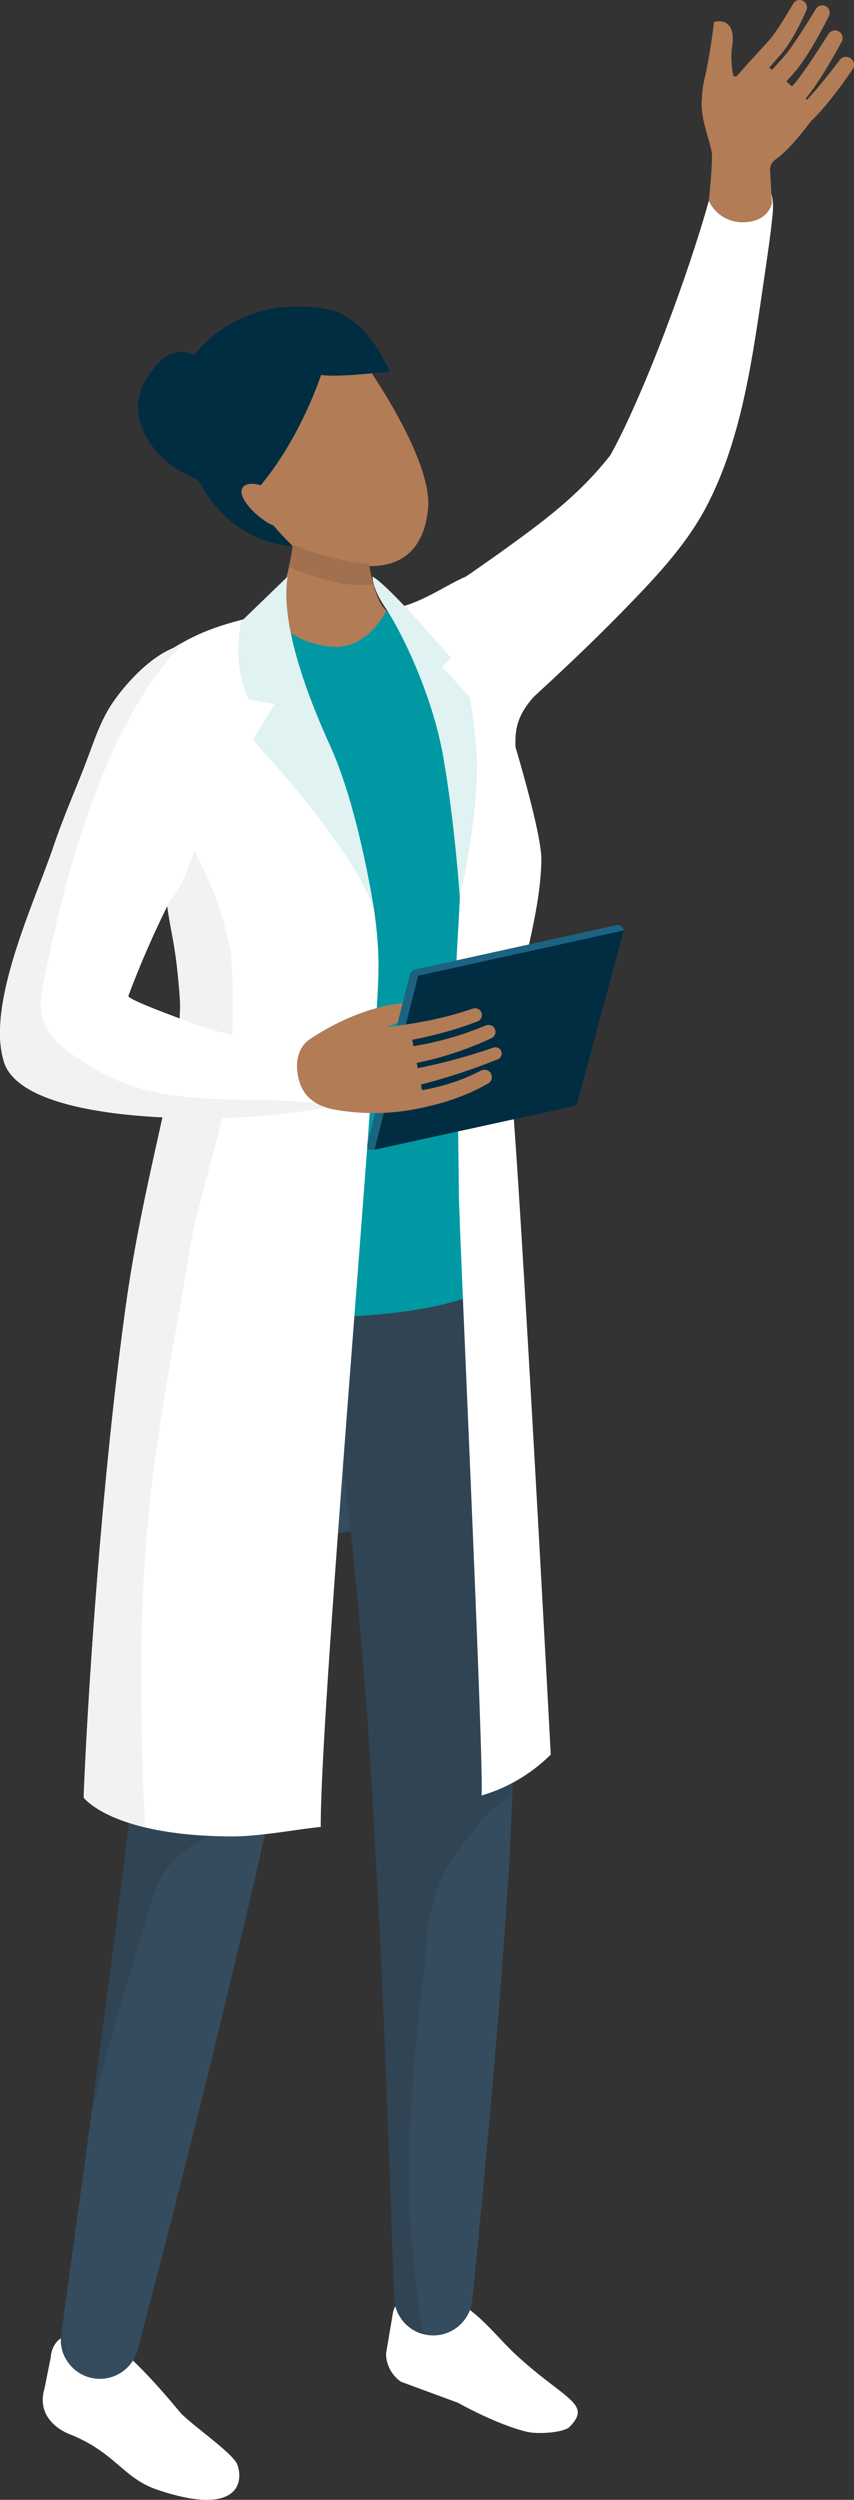 <?xml version="1.0" encoding="UTF-8"?> <svg xmlns="http://www.w3.org/2000/svg" xmlns:xlink="http://www.w3.org/1999/xlink" width="228.186" height="667.176" viewBox="0 0 228.186 667.176"><rect x="0" y="0" width="228.186" height="667.176" fill="#333333" stroke="none"/><defs><clipPath id="a"><path d="M228.186,273.311H0V-393.865H228.186Z" transform="translate(0 393.865)" fill="none"></path></clipPath></defs><g transform="translate(0 -0.001)"><g transform="translate(0 0.001)" clip-path="url(#a)"><g transform="translate(103.153 612.18)"><path d="M24.633,6.587C19.83,2.127,14.266-5.282,8.432-7.53-6.454-13.265-8-4.609-8-4.609L-9.869,6.476A9.2,9.2,0,0,0-5.854,14L9.364,19.6s10.045,5.688,18.26,7.709c3.19.783,10.07.224,11.561-1.3,6.14-6.268-1.43-7.233-14.552-19.422" transform="translate(9.869 9.493)" fill="#fff"></path></g><g transform="translate(11.42 622.931)"><path d="M27.607,8.637S14.74-7.215,8.989-9.891c-15.943-7.421-16.1,3.684-16.1,3.684L-8.774,2.056c-2.205,7.416,3.83,11.08,6.52,12.142C10.325,19.163,12.031,26,21.588,29.186c20.894,6.964,22.963-1.641,21.186-6.727-1.05-3-11.8-10.336-15.167-13.822" transform="translate(9.249 12.446)" fill="#fff"></path></g><g transform="translate(83.722 310.449)"><path d="M48.44,9.328s.124,1.2.354,3.442c.2,2.167.481,5.293.778,9.222.595,7.86,1.286,18.963,1.779,32.232q.155,4.973.318,10.341.117,5.351.239,11.046.066,5.679.137,11.651c.046,3.974.022,8.027.036,12.152s-.036,8.31-.071,12.55q-.028,3.176-.059,6.391-.058,3.212-.119,6.452c-.095,4.32-.149,8.673-.281,13.038s-.269,8.746-.4,13.128-.351,8.754-.52,13.113q-.137,3.268-.273,6.522l-.075,1.675-.1,1.6q-.1,1.6-.207,3.2-.434,6.451-.862,12.781-.468,6.3-.921,12.427c-.628,8.146-1.245,16.011-1.885,23.459s-1.274,14.483-1.845,20.979c-1.155,12.986-2.228,23.795-2.971,31.361-.759,7.574-1.191,11.9-1.191,11.9a10.451,10.451,0,0,1-20.844-.666l0-.071s-.615-17.293-1.538-43.229c-.256-6.481-.532-13.5-.825-20.923-.315-7.411-.645-15.227-.989-23.313q-.29-6.047-.588-12.281-.338-6.2-.684-12.535c-.469-8.422-.944-16.978-1.42-25.534q-.414-6.406-.828-12.8c-.274-4.252-.628-8.48-.935-12.676q-.241-3.146-.481-6.264-.269-3.115-.535-6.195c-.357-4.1-.686-8.16-1.089-12.137s-.747-7.9-1.155-11.717-.811-7.557-1.2-11.2q-.638-5.44-1.24-10.568-.648-5.1-1.248-9.847c-.828-6.3-1.6-12.057-2.351-17.134S.906,31.442.309,27.853-.78,21.49-1.124,19.637c-.344-1.77-.527-2.715-.527-2.715l-.032-.166A25.36,25.36,0,1,1,48.108,7.092c.142.732.254,1.508.332,2.236" transform="translate(2.152 13.442)" fill="#354c5e"></path></g><g transform="translate(16.242 321.777)"><path d="M74.791,11.112s-.081,1.16-.232,3.337c-.161,2.139-.407,5.241-.745,9.164s-.784,8.661-1.33,14.087-1.2,11.534-2.014,18.183-1.738,13.843-2.8,21.44-2.26,15.6-3.6,23.861-2.815,16.79-4.458,25.439c-.776,4.326-1.684,8.68-2.561,13.047-.451,2.183-.861,4.372-1.347,6.561s-.959,4.375-1.44,6.562-.966,4.386-1.45,6.576q-.744,3.194-1.491,6.379-1.509,6.4-3,12.721l-5.939,24.7c-1.941,8-3.849,15.721-5.683,23.037s-3.579,14.226-5.185,20.608-3.108,12.22-4.453,17.395l-3.483,13.4c-1.95,7.433-3.063,11.681-3.063,11.681A10.446,10.446,0,0,1,.064,285.213l.01-.066s2.39-17.315,5.976-43.29C7.793,228.868,9.826,213.715,12,197.478c1.05-8.11,2.134-16.49,3.237-25.007q.8-6.385,1.606-12.857.4-3.247.8-6.5.358-3.176.717-6.356t.718-6.367c.246-2.119.417-4.255.63-6.374.4-4.247.833-8.465,1.143-12.679.706-8.4,1.26-16.7,1.723-24.724s.8-15.8,1.067-23.175.425-14.344.537-20.778c.093-6.435.174-12.325.2-17.541s0-9.752-.03-13.477-.09-6.628-.134-8.586c-.053-1.923-.08-2.946-.08-2.946l0-.068A25.362,25.362,0,1,1,74.842,8.66c.024.813,0,1.655-.051,2.451" transform="translate(0.036 16.013)" fill="#354c5e"></path></g><g transform="translate(24.446 486.501)"><path d="M-2.954,0q-.249,2.2-.5,4.4l-.1.813Q-3.9,8.06-4.251,10.9q-.805,6.461-1.606,12.859c-.964,7.45-1.916,14.8-2.841,21.952q-.2,1.535-.4,3.054c-1.345,10.031-2.636,19.648-3.837,28.6C-8.361,58.286-2.3,39.394,3.129,20.632A25.75,25.75,0,0,1,18.95,3.488,83.292,83.292,0,0,1-2.954,0" transform="translate(12.931)" fill="#304454"></path></g><g transform="translate(16.352 620.043)"><path d="M-.236,1.184v0m0-.012v0m0-.007v0m0-.01v0m.39-2.814C-.073,0-.206.967-.233,1.153-.206.967-.073,0,.157-1.659m.007-.047s0,.008,0,.014,0-.01,0-.014" transform="translate(0.236 1.706)" fill="#f2f2f2"></path></g><g transform="translate(16.244 616.14)"><path d="M.746,0C.531,1.555.35,2.863.207,3.9c0,0,0,.01,0,.014a.253.253,0,0,1,0,.036C-.03,5.61-.162,6.576-.189,6.764h0v.012s0,0,0,0v.007a.013.013,0,0,0,0,.007v0l-.01.068a10.41,10.41,0,0,0,1.458,6.894C.878,9.159.717,4.574.746,0" transform="translate(0.301)" fill="#334959"></path></g><g transform="translate(37.336 337.016)"><path d="M-58.072,2.444s-1.982,40.539,3.552,49.569c22.426,36.59,95.4,9.047,95.4-15.025L39.293-3.522Z" transform="translate(58.417 3.522)" fill="#354c5e"></path></g><g transform="translate(103.742 44.625)"><path d="M-47.471,48.219c9.627-6.483,19.231-13,28.553-19.917,8.61-6.389,15.816-12.46,22.5-20.944C12.633-9.026,24.577-41.454,29.867-60.5c1.938-6.977.706-11.841,12.034-7.089,4.568,1.916,5.461,6.245,5.017,10.655-.567,5.649-1.406,11.288-2.234,16.9-3,20.361-5.808,42.91-15.579,61.35-5.558,10.49-14.18,19.431-22.411,27.858C-2.018,58.094-11.129,66.6-20.341,75c-7.829,7.138-17.767,11.686-27.577,4.657-10.731-7.69-10.382-24.038.447-31.441" transform="translate(55.782 69.488)" fill="#fff"></path></g><g transform="translate(98.315 389.465)"><path d="M-12.182,91.945v0m-.005-.053v0m-.005-.056v0m-.014-.156a.021.021,0,0,0,0,.01s0-.007,0-.01m0-.058a.1.1,0,0,0,0,.022.09.09,0,0,1,0-.022m-.005-.056a.128.128,0,0,1,0,.025.128.128,0,0,0,0-.025m0-.059a.164.164,0,0,1,0,.029.164.164,0,0,0,0-.029m0-.058a.184.184,0,0,1,0,.03.184.184,0,0,0,0-.03m0-.059a.239.239,0,0,0,0,.034.227.227,0,0,1,0-.034m0-.061c0,.012,0,.025,0,.037,0-.012,0-.025,0-.037m0-.076c0,.019,0,.037,0,.056,0-.019,0-.037,0-.056m-6.93-151.547c.01.156.02.312.03.466-.01-.154-.02-.31-.03-.466m-.08-1.165.005.088-.005-.088m39.511-18.26q-.058,3.209-.119,6.45c-.1,4.319-.149,8.673-.283,13.038.134-4.365.186-8.719.283-13.036q.058-3.242.119-6.452m.09-31.468c0,.124,0,.249,0,.373.046,3.974.022,8.029.037,12.152q.005.966.005,1.938,0-.973-.005-1.938c-.014-4.123.008-8.178-.037-12.152,0-.124,0-.249,0-.373M20.011-132.5q.107,4.879.217,10.036.058,4.754.115,9.713-.058-4.955-.113-9.713-.114-5.15-.219-10.036" transform="translate(19.239 132.501)" fill="#e5e5e5"></path></g><g transform="translate(93.725 344.467)"><path d="M40.065,0l1.3,33.059c0,12.721-20.38,26.412-42.909,31.1q.262,2.439.53,4.928C-.608,72.9-.257,76.821.137,80.8s.732,8.033,1.089,12.139q.267,3.077.534,6.193.241,3.118.483,6.264c.257,3.528.547,7.079.8,10.648,0,.029,0,.058.007.086.024.359.049.718.073,1.077.01.156.022.312.032.466l.025.4q.414,6.38.828,12.794c.476,8.558.95,17.112,1.418,25.536q.348,6.324.686,12.533.3,6.225.588,12.281c.344,8.087.674,15.9.989,23.313.293,7.424.569,14.444.825,20.923.921,25.937,1.538,43.229,1.538,43.229v.071c0,.019,0,.037,0,.058v.019a.274.274,0,0,1,0,.037c0,.008,0,.015,0,.024a.227.227,0,0,0,0,.034v.025c0,.01,0,.02,0,.03a.137.137,0,0,0,0,.027.164.164,0,0,0,0,.029.184.184,0,0,0,0,.03.128.128,0,0,0,0,.025.184.184,0,0,0,0,.031c0,.008,0,.015,0,.022s0,.024,0,.036a.029.029,0,0,1,0,.012c0,.047.007.095.012.144v.007l.005.049v0c0,.017,0,.034.005.049v.005a10.457,10.457,0,0,0,7.714,9.022c-1.247-7.072-2-14.256-2.748-21.245a215.982,215.982,0,0,1-.947-28.419c.437-17.259,2.377-34.419,4.453-51.544a50.776,50.776,0,0,1,6.964-25.746q3.989-5.163,7.977-10.324a40.591,40.591,0,0,1,8.085-6.738c.054-1.353.112-2.7.152-4.057q.2-6.573.4-13.128c.134-4.365.186-8.719.283-13.038q.061-3.237.119-6.45.03-3.214.059-6.393c.029-3.576.076-7.116.076-10.612,0-.647,0-1.294-.005-1.938-.015-4.123.008-8.178-.036-12.152,0-.124,0-.247-.005-.373-.007-.522-.012-1.043-.019-1.563q-.058-4.957-.113-9.715Q42.4,49.883,42.292,45c0-.113-.005-.227-.008-.34-.005-.224-.01-.447-.014-.671-.11-3.572-.215-7.026-.318-10.34C41.459,20.38,40.768,9.274,40.173,1.414,40.138.93,40.1.459,40.065,0" transform="translate(1.548)" fill="#304454"></path></g><g transform="translate(91.679 340.929)"><path d="M42.436,0C39.011,2.969,28.927,8.876,2.075,10.336,1.079,23.33.053,36.709-.935,49.815q.066.518.132,1.042.6,5.12,1.242,10.568.33,3.087.672,6.266C23.64,63.009,44.02,49.318,44.02,36.6l-1.3-33.059Q42.574,1.62,42.436,0" transform="translate(0.935)" fill="#304454"></path></g><g transform="translate(37.682 161.874)"><path d="M15.2.091c-39.106,2.883-42.707,52.374-41.665,64.66,2.1,24.745,3.459,19.756,4.953,39.15,2.941,38.191-9.445,51.405-10.34,77.077,0,0,11.937,8.615,44.118,8.615C60.132,189.593,67.1,177.2,67.1,177.2s-1.641-17.542-4.223-45.566c-2.009-21.779,6.056-51,6.271-70.276C69.637,17.328,50.092-2.482,15.2.091" transform="translate(31.854 0.131)" fill="#0099a3"></path></g><g transform="translate(77.754 261.98)"><path d="M.028,0-.007.069C.072.03.028,0,.028,0" transform="translate(0.007 0)" fill="#ffba93"></path></g><g transform="translate(33.638 161.523)"><path d="M95.748,10.012C98.294,7.756,64.414-14.954,49-14.419,33.417-13.881,9.265-.849,4.634,2.051c-8.188,5.124-12.056,18.838,0,35.572S21.742,60.474,21.742,60.474l79.131-31.883s-13.661-11.01-5.126-18.579" transform="translate(3.026 14.428)" fill="#0099a3"></path></g><g transform="translate(36.9 93.967)"><path d="M-15.031,3.148C-22.308,15.905-7.513,30.429,5.927,30.89c9.339.32,7.636-11.646,7.636-11.646S-1.3-20.924-15.031,3.148" transform="translate(16.952 4.537)" fill="#002d42"></path></g><g transform="translate(55.021 95.641)"><path d="M-35.082,12.391S-27.11,27.413-6.646,34.525s29.469,1.452,30.912-12.154-17.717-40.2-17.717-40.2c-41.623-1.02-41.631,30.223-41.631,30.223" transform="translate(35.082 17.856)" fill="#b27c56"></path></g><g transform="translate(73.407 135.101)"><path d="M21.89,5.378S.423-13.694,2.108-5.862-2.943,22.381-2.943,22.381s4.892,6.457,15.125,7.385c9.8.889,14.693-9.645,14.693-9.645C23.225,16.986,21.89,5.378,21.89,5.378" transform="translate(2.943 7.75)" fill="#b27c56"></path></g><g transform="translate(77.181 145.34)"><path d="M-13.043,2.509a90.6,90.6,0,0,0,14.6,4.416c2.605.2,5.216.252,7.823.193A54.07,54.07,0,0,1,8.167,1.6,68.38,68.38,0,0,1-12.125-3.616C-12.4-1.656-12.8.4-13.236,2.414c.064.032.129.064.193.095" transform="translate(13.236 3.616)" fill="#a0704f"></path></g><g transform="translate(47.186 81.815)"><path d="M32.119.409C23.265-1.662,5.846-1.971-6.1,14.376c-7.861,10.758.757,32.489,9.662,40.8s18.3,8.155,18.3,8.155S9.413,51.52,12.3,48.241c11.412-12.95,17.124-30.579,17.124-30.579,4.65.742,18.247-.925,18.247-.925S42.194,2.766,32.119.409" transform="translate(9.183 0.59)" fill="#002d42"></path></g><g transform="translate(64.508 129.121)"><path d="M6.5.7S-.989-3.03-2.085.549,7.279,12.8,9.526,10.057,7.436,2.45,7.436,2.45Z" transform="translate(2.166 1.004)" fill="#b27c56"></path></g><g transform="translate(22.355 163.122)"><path d="M36.253.192c-.005-.156-.01-.313,0-.469C22,2.867,15.467,4.637,5.576,11.182c-8.055,5.332-21.924,21.547-9.869,38.279A100.2,100.2,0,0,0,4.8,60.379c.012,1.147.056,2.151.125,2.978C7.025,88.1,8.387,83.113,9.881,102.5,11.083,118.12.615,148.148-4.5,185c-7.4,53.286-10.755,116.183-11.283,131.358,0,0,7.743,10.355,39.924,10.355,7.323,0,17.881-2.029,23.412-2.522C47.491,292.246,61.77,129.6,62.936,97.679,63.552,80.8,59.1,62.627,51.7,47.219,39.241,21.322,37-.084,36.253.192" transform="translate(15.786 0.277)" fill="#fff"></path></g><g transform="translate(22.355 251.518)"><path d="M-15.122,93.509a0,0,0,0,0,0,0l0,0m-.019-.024.008.01-.008-.01M10.52-120.435l.005.066c0-.024,0-.044-.005-.066m-.007-.08a.479.479,0,0,1,0,.049.479.479,0,0,0,0-.049M8.877-134.621c.556,3.215,1.086,7.016,1.635,14.075-.549-7.06-1.079-10.86-1.635-14.075m-.005-.034c0,.01,0,.02.005.032l-.005-.032m-.017-.1v0" transform="translate(15.141 134.755)" fill="#f2f2f2"></path></g><g transform="translate(22.355 227.23)"><path d="M9.961,29.072C6.82,43.34,2.8,60.413.182,79.273c-7.4,53.287-10.755,116.183-11.283,131.36a.038.038,0,0,0,.007.008l.012.015h0c.3.379,4.165,4.992,16.362,7.924-.076-1.66-.154-3.318-.222-4.978-.672-16.072-.984-32.164-.64-48.248A405.345,405.345,0,0,1,9.209,111.9c2.429-15.752,5.341-31.436,7.941-47.16,1.994-12.054,6.1-23.591,8.744-35.486-1.777.042-3.613.066-5.49.066-3.386,0-6.9-.076-10.443-.249M18.586-41.9c-.227.437-.451.872-.676,1.308-.3.781-.612,1.557-.921,2.334a25.935,25.935,0,0,1-5.151,9.784l-.6,1.228c.6,4.165,1.135,6.662,1.652,9.633,0,0,0,.007,0,.01l.015.091a.2.2,0,0,1,.007.03v0C13.472-14.26,14-10.46,14.549-3.4c0,.012,0,.022,0,.034s0,.03,0,.047,0,.022,0,.03c0,.024,0,.044.005.066q.094,1.235.095,2.59c0,1.054-.039,2.16-.115,3.318,1.087.408,2.114.791,3.027,1.133A75.7,75.7,0,0,0,28.528,7.052a157.14,157.14,0,0,0-.33-22.16,94.738,94.738,0,0,0-5.056-17.063c-1.464-3.266-3-6.5-4.555-9.725" transform="translate(11.102 41.896)" fill="#f2f2f2"></path></g><g transform="translate(73.813 163.198)"><path d="M.235,0,0,.053Z" transform="translate(0)" fill="#f2f2f2"></path></g><g transform="translate(74.048 163.122)"><path d="M.335.084c0,.088,0,.176.005.264l0,0,0,0C.339.26.335.172.335.084m.005-.2L0-.045H0L.341-.121" transform="translate(0.005 0.121)" fill="#aa7754"></path></g><g transform="translate(70.369 163.122)"><path d="M3.679,0,3.333.076C3.255.093,3.176.11,3.1.129,1.9.395.752.65-.346.9c.656.159,1.309.327,1.953.513.9.261,1.787.552,2.658.862C4,1.106,3.824.466,3.694.466l-.012,0,0,0c0-.088-.005-.176-.005-.264,0-.068,0-.137.005-.2" transform="translate(0.346)" fill="#f2f2f2"></path></g><g transform="translate(102.913 153.886)"><path d="M8.078,0C2.632,2.211-7.247,9.471-13.5,8.209A46.654,46.654,0,0,1-6.628,20.034C-4.111,26.4,2.817,44.989,4.138,51.678c5.4,27.335.19,43.578,1.237,71.345.525,13.958.691,27.906.828,41.87.093,9.44,6.7,151.015,6.069,160.411A43.448,43.448,0,0,0,30.75,314.38S22.809,164.7,20.225,136.679c-2.007-21.78,7.8-41.923,8.011-61.193.076-6.837-6.9-29.942-6.9-29.942-.227-6.252.925-10.407,9.461-17.976C32.183,26.335,23.488,5.1,8.078,0" transform="translate(13.495)" fill="#fff"></path></g><g transform="translate(98.136 246.892)"><path d="M64.457.065,11.285,11.758a1.911,1.911,0,0,0-1.445,1.4L-1.5,58.444s-.1,1.233.415,1.409a5.237,5.237,0,0,0,1.533,0l52-13.2L67.006,1.34a1.561,1.561,0,0,0-.5-1.072,2.3,2.3,0,0,0-2.05-.2" transform="translate(1.505 0.094)" fill="#1c6382"></path></g></g><g transform="translate(100.093 248.328)"><path d="M-39.291,23.969,14.662,12.18l12.6-46.722L-27.667-22.463Z" transform="translate(39.291 34.542)" fill="#002d42"></path></g><g transform="translate(0 0.001)" clip-path="url(#a)"><g transform="translate(106.344 272.951)"><path d="M0,0" transform="translate(0)" fill="#b27c56"></path></g></g><g transform="translate(106.273 272.951)"><path d="M-.042.008l.071-.02Z" transform="translate(0.042 0.012)" fill="#b27c56"></path></g><g transform="translate(0 0.001)" clip-path="url(#a)"><g transform="translate(81.417 267.748)"><path d="M26.16,0S15.558.462,2.2,9.047c-.313.23-.527.388-.737.559l-.256.21c-.066.054-.136.115-.2.176a3.3,3.3,0,1,0,4.563,4.755l.039-.039.147-.142c.056-.058.242-.22.44-.395.219-.181,8.361-4.855,8.873-5.021,1.02-.344,8.9-3.678,9.5-3.852l.274-.075h0Z" transform="translate(0)" fill="#b27c56"></path></g><g transform="translate(63.697 153.886)"><path d="M-.691,0l-12.34,11.917S-15.794,22.5-11.117,32.808l6.986,1.208L-10,43.561S20.532,76.145,22.756,91.119c0,0-4.055-28.377-12.106-46.032S-2.412,10.806-.691,0" transform="translate(13.842)" fill="#e0f2f2"></path></g><g transform="translate(0 171.902)"><path d="M85.591,43.288c-14.832.676-25.864.6-39.8-4.624-6-2.251-17.027-6.312-16.724-7.15A255.1,255.1,0,0,1,40.065,6.367q5.222-10.738,10.868-21.26c2.605-4.884,5.963-9.7,7.223-15.144,2.053-8.868,1.963-24.176-6.144-30.3C42.33-67.654,29.373-53.53,24.595-46.289c-2.936,4.45-4.6,9.542-6.466,14.5-2.9,7.694-6.378,15.435-9,23.229C4.044,6.508-9.019,33.673-4.173,49.128c5.205,16.6,56.4,16.175,74.493,13.88q5.918-.752,11.807-1.726c3.1-.515,6.728-.681,9.254-2.753,6.225-5.107,2.338-15.6-5.79-15.242" transform="translate(5.232 62.381)" fill="#fff"></path></g><g transform="translate(99.538 153.887)"><path d="M24.2,12.99l-6.916-7.6,2.343-2.38S2.993-16.421-1.379-18.72c0,0-.139,3.134,3.376,8.209s12.421,22.267,15.51,39.829S21.945,66.97,21.945,66.97s5.875-25.251,4.338-40.6S24.2,12.99,24.2,12.99" transform="translate(1.379 18.72)" fill="#e0f2f2"></path></g><g transform="translate(187.483 15.579)"><path d="M-5.154,1.87S-8.162.234-12.034,4.8s1.223,14.839,1.3,18.323-.84,12.208-.84,12.208a9.886,9.886,0,0,0,9.43,5.709c6.5-.163,7.426-4.978,7.426-4.978l-.486-8.922A3.264,3.264,0,0,1,6.231,24.3c5.133-3.545,11.459-13.055,11.459-13.055S5.718-.254.809-2.695c0,0-4.3,6.1-5.963,4.565" transform="translate(13.486 2.695)" fill="#b27c56"></path></g><g transform="translate(193.542 0)"><path d="M-12.07,9.6s1.191-1.4,3.01-3.459C-8.144,5.11-7.076,3.912-5.931,2.63-4.771,1.361-3.534.006-2.3-1.349c.608-.662,1.215-1.326,1.812-1.98.43-.508.96-1.206,1.416-1.863s.9-1.338,1.321-1.973S3.058-8.42,3.409-8.992L5.1-11.78c.4-.671.627-1.054.627-1.054l.019-.032a1.965,1.965,0,0,1,2.7-.684,1.963,1.963,0,0,1,.8,2.473l-.137.317c-.09.2-.222.5-.391.871-.347.742-.832,1.8-1.486,3.051S5.808-4.132,4.829-2.6A28.827,28.827,0,0,1,3.135-.177L2.7.353,2.225.905,1.319,1.939l-3.55,4.05c-1.148,1.281-2.221,2.475-3.139,3.5-1.85,2.036-3.1,3.374-3.1,3.374a2.431,2.431,0,0,1-3.434.11A2.431,2.431,0,0,1-12.1,9.627Z" transform="translate(12.676 13.828)" fill="#b27c56"></path></g><g transform="translate(199.424 1.419)"><path d="M-12.225,9.958s1.218-1.431,3.091-3.537C-8.2,5.369-7.106,4.136-5.913,2.84-5.32,2.188-4.707,1.515-4.084.833l.891-.982c.3-.352.632-.72.869-1.028l.388-.486.4-.534c.269-.352.53-.72.789-1.082C-.227-4.007.273-4.74.749-5.459,1.714-6.888,2.59-8.253,3.33-9.432S4.686-11.6,5.116-12.287l.659-1.082.02-.03a1.975,1.975,0,0,1,2.715-.662,1.982,1.982,0,0,1,.737,2.582l-.6,1.177c-.379.74-.92,1.8-1.6,3.052S5.539-4.546,4.614-3c-.468.769-.96,1.56-1.487,2.361-.263.4-.525.8-.81,1.208l-.42.606-.468.634c-.324.447-.61.789-.9,1.157l-.158.191-.115.13-.23.264-.459.523-1.79,2.041c-1.155,1.331-2.258,2.549-3.2,3.6-1.882,2.1-3.169,3.469-3.169,3.469l-.01.01a2.428,2.428,0,0,1-3.434.107,2.435,2.435,0,0,1-.188-3.344" transform="translate(12.801 14.35)" fill="#b27c56"></path></g><g transform="translate(200.32 8.112)"><path d="M-13.064,9.357-9.2,6.491c1.145-.864,2.48-1.873,3.908-2.954.7-.54,1.418-1.111,2.07-1.672.144-.13.329-.285.44-.4l.158-.156.041-.039-.029.034.007-.008.015-.017.03-.034.117-.137.476-.549.413-.51C-1.019-.613-.439-1.4.1-2.139S1.163-3.649,1.664-4.387C2.679-5.858,3.6-7.26,4.385-8.468s1.433-2.219,1.889-2.925.7-1.111.7-1.111l.017-.025a2.04,2.04,0,0,1,2.817-.639,2.046,2.046,0,0,1,.7,2.705L9.865-9.271c-.415.75-1,1.823-1.741,3.1s-1.618,2.748-2.6,4.319C5.032-1.072,4.51-.268,3.963.549S2.862,2.17,2.207,3.034l-.484.635-.456.564-.113.141-.095.112-.086.091-.346.361c-.227.229-.41.383-.617.578C-.775,6.21-1.523,6.821-2.252,7.4-3.7,8.571-5.079,9.589-6.26,10.463s-2.178,1.575-2.876,2.072l-1.1.774a2.43,2.43,0,0,1-3.384-.591,2.43,2.43,0,0,1,.539-3.345Z" transform="translate(14.064 13.484)" fill="#b27c56"></path></g><g transform="translate(200.346 15.168)"><path d="M-14.316,8.191-10,5.959C-8.711,5.291-7.2,4.5-5.635,3.635c.783-.43,1.586-.893,2.307-1.348.166-.11.374-.237.471-.315l.091-.066.046-.032.022-.017-.047.042.008-.008.017-.014.278-.239.547-.474.454-.432C-.826.145-.155-.564.465-1.239,1.09-1.928,1.7-2.623,2.279-3.305,3.443-4.676,4.5-5.992,5.4-7.13L7.562-9.889l.8-1.049.024-.03a2.12,2.12,0,0,1,2.973-.4,2.125,2.125,0,0,1,.462,2.886s-.283.412-.778,1.135-1.2,1.731-2.085,2.934S7.023-1.83,5.851-.363C5.264.372,4.644,1.124,3.995,1.883c-.664.766-1.313,1.506-2.094,2.3l-.6.595-.545.5-.271.246L.4,5.6.348,5.64l-.1.076-.2.151c-.286.222-.495.344-.73.5-.9.581-1.746,1.067-2.568,1.53-1.641.921-3.169,1.731-4.482,2.421s-2.419,1.235-3.193,1.619-1.221.6-1.221.6A2.426,2.426,0,0,1-15.4,11.43,2.429,2.429,0,0,1-14.338,8.2Z" transform="translate(15.649 11.805)" fill="#b27c56"></path></g><g transform="translate(187.53 5.691)"><path d="M6.959,2.927C8.446-6.019,2.17-4.029,2.17-4.029S1.123,5.01-.432,11.406A26.975,26.975,0,0,0-.245,23.83C6.681,28.408,9.782,17.022,8.5,13.868A22.127,22.127,0,0,1,6.959,2.927" transform="translate(1.078 4.217)" fill="#b27c56"></path></g><g transform="translate(75.551 295.408)"><path d="M12.825,0c-.344.051-.683.1-1.016.156Q5.921,1.132,0,1.884,5.92,1.132,11.808.158C12.142.1,12.481.051,12.825,0" transform="translate(0)" fill="#f2f2f2"></path></g><g transform="translate(0 172.153)"><path d="M23.627,0C15.866,1.582,8,10.546,4.5,15.842c-.091.139-.181.279-.271.418C1.466,20.61-.15,25.539-1.961,30.34c-2.9,7.694-6.376,15.435-9,23.229-4.306,12.774-14.347,34.239-14.356,49.894a26.06,26.06,0,0,0,1.059,7.8c3.722,11.871,30.967,15.035,52.8,15.035a184.342,184.342,0,0,0,21.691-1.155q5.92-.752,11.807-1.726c.334-.056.674-.107,1.016-.158,1.137-.166,2.316-.318,3.467-.559-3.82-.257-7.638-.544-11.456-.827-18.523-1.37-38.316,1.44-54.986-8.732-10.365-6.323-16.311-10.37-13.98-21.985C-8.212,62.8,1.325,25.327,20.488,2.861A17.825,17.825,0,0,1,23.627,0" transform="translate(25.322)" fill="#f2f2f2"></path></g><g transform="translate(79.357 269.091)"><path d="M54.553,4.733a1.656,1.656,0,0,0-2.1-1.049l-.034.01s-.449.151-1.237.412-1.907.645-3.268,1.057c-.679.2-1.409.449-2.194.669l-2.458.706c-.857.23-1.741.469-2.641.71l-2.737.683c-.923.21-1.84.437-2.749.628s-1.8.393-2.67.559l-.259.053-.273-1.409c.137-.029.269-.053.408-.081.872-.169,1.765-.381,2.673-.595s1.818-.468,2.734-.7c.911-.251,1.812-.53,2.705-.789.883-.29,1.752-.574,2.593-.849l2.4-.869c.766-.266,1.467-.578,2.124-.835s1.26-.495,1.78-.739.981-.437,1.357-.6l1.182-.529a1.864,1.864,0,0,0,.971-2.383,1.859,1.859,0,0,0-2.414-1.042l-.064.025-1.154.457c-.366.146-.811.324-1.321.525s-1.1.4-1.733.635-1.32.491-2.061.715L41.8.839l-2.5.706c-.861.212-1.729.442-2.6.644-.879.185-1.75.4-2.619.557s-1.719.332-2.549.457c-.154.027-.3.047-.456.071l-.325-1.687c1.069-.2,2.131-.42,3.176-.656,1.1-.227,2.172-.5,3.21-.761,1.04-.246,2.036-.532,2.981-.8s1.836-.52,2.649-.793l2.228-.72,1.7-.617L48.162-3.3a1.818,1.818,0,0,0,1.106-2.265,1.815,1.815,0,0,0-2.287-1.17l-.071.024-1.435.462-1.645.532c-.642.181-1.369.386-2.16.612s-1.653.452-2.571.669-1.882.466-2.893.666-2.046.439-3.115.618c-1.062.2-2.146.388-3.234.545-1.086.176-2.177.317-3.251.454s-2.134.239-3.159.356c-2.051.193-3.971.342-5.614.417-1.643.09-3.01.115-3.959.127l-1.082,0L12.4-1.255h-.12A2.461,2.461,0,0,0,10.206-.006C9.4.043,8.614.082,7.845.106,2.011.285-.62,4.989.053,10.191c.62,4.8,2.952,8.488,9.3,9.916a59.368,59.368,0,0,0,24.806-.561c.452-.093.91-.191,1.369-.308.835-.193,1.68-.4,2.517-.645.844-.22,1.675-.486,2.492-.749.822-.246,1.613-.549,2.382-.827s1.5-.583,2.2-.867l1.01-.418.927-.437c.593-.283,1.14-.53,1.614-.772l1.218-.654,1.06-.571a1.965,1.965,0,0,0-1.8-3.495l-.1.049-1,.488-1.142.561c-.445.207-.962.415-1.516.656l-.869.371c-.307.113-.622.232-.949.352-.652.239-1.333.51-2.06.727s-1.465.486-2.238.684c-.769.215-1.547.432-2.341.608-.786.2-1.579.363-2.363.513-.408.088-.816.161-1.221.229l-.293-1.508.4-.1c.884-.22,1.792-.471,2.715-.722s1.853-.53,2.786-.8l2.77-.847,2.663-.871c.859-.3,1.689-.584,2.477-.855s1.521-.556,2.205-.8c1.365-.493,2.488-.947,3.276-1.255S53.586,6.8,53.586,6.8a1.66,1.66,0,0,0,.967-2.065" transform="translate(0.05 6.821)" fill="#b27c56"></path></g></g></g></svg> 